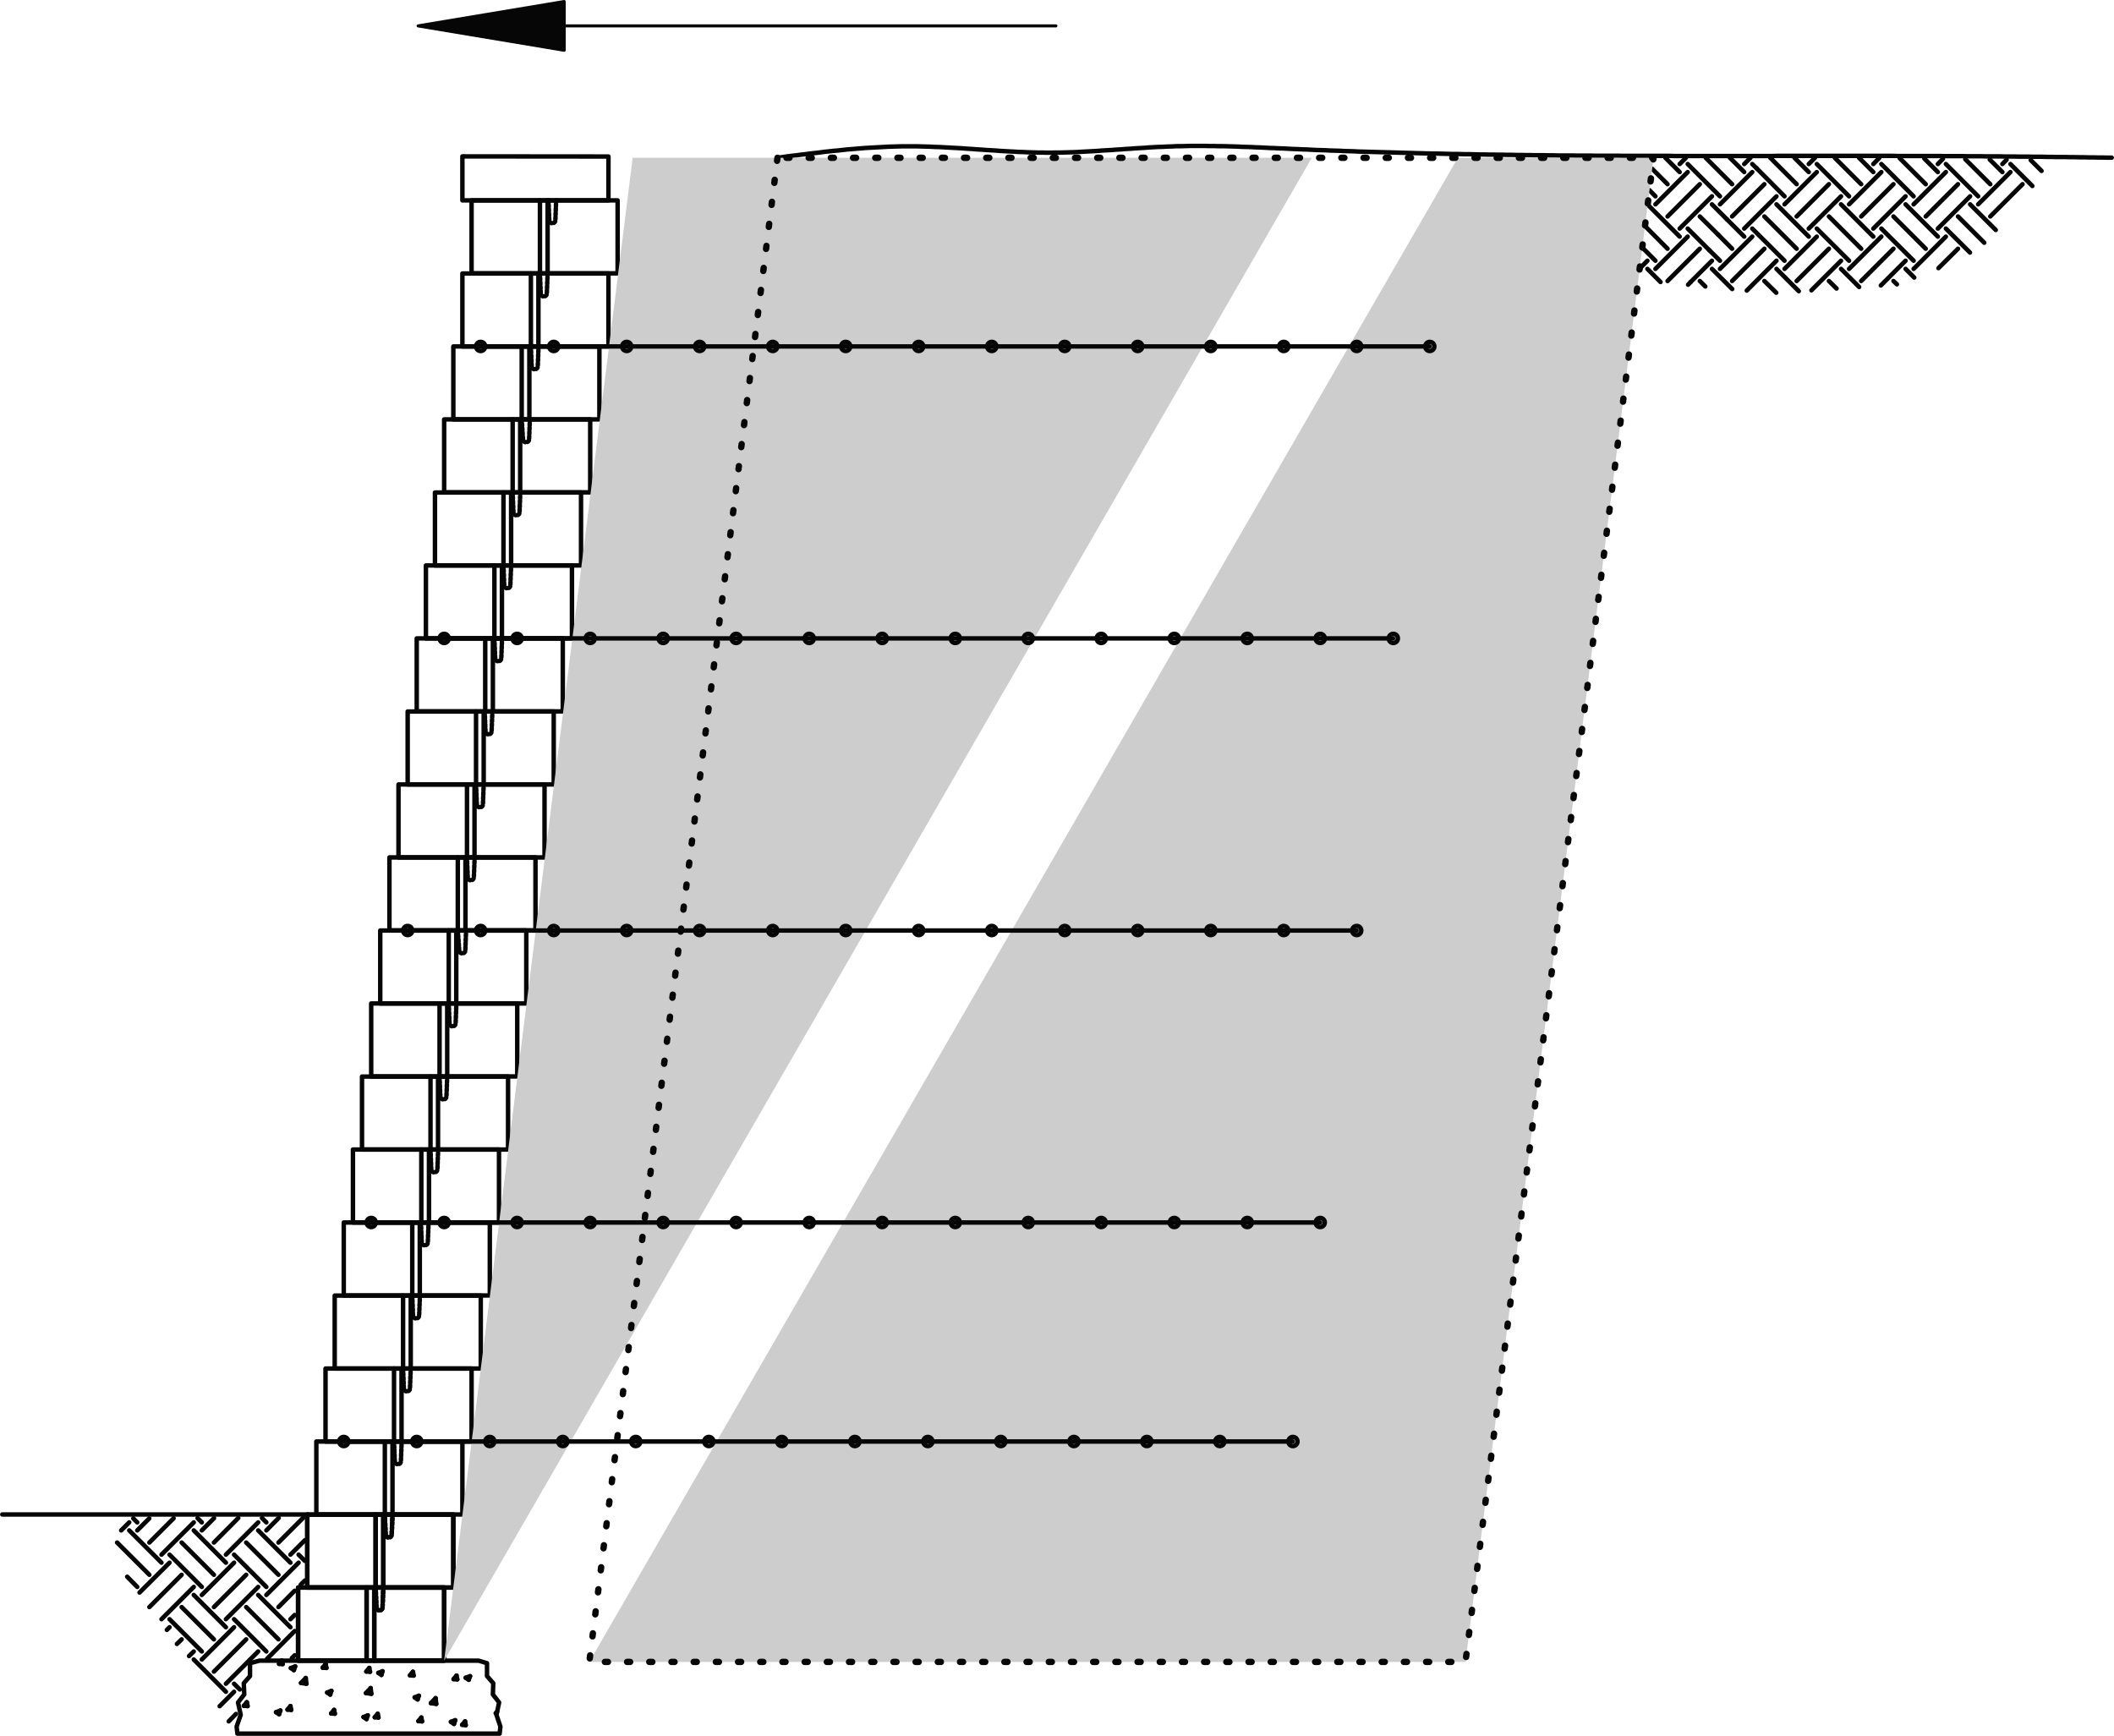<svg xmlns="http://www.w3.org/2000/svg" viewBox="0 0 165.73 136.08"><defs><style>.cls-1,.cls-2,.cls-4,.cls-6{fill:none;}.cls-1,.cls-2,.cls-4,.cls-5,.cls-6{stroke:#070606;stroke-linecap:round;stroke-linejoin:round;}.cls-1,.cls-2{stroke-width:0.35px;}.cls-2{stroke-dasharray:0.17 0.17;}.cls-3{fill:#cdcdcd;}.cls-4{stroke-width:0.5px;stroke-dasharray:0.24 1.5;}.cls-5{fill:#070606;fill-rule:evenodd;}.cls-5,.cls-6{stroke-width:0.24px;}</style></defs><title>is-pullout</title><g id="Layer_2" data-name="Layer 2"><g id="Layer_1-2" data-name="Layer 1"><polyline class="cls-1" points="20.34 130.19 19.6 130.39 19.6 131.4 19.11 131.96 19.15 132.84 18.66 133.47 18.87 134.44 18.55 135.36 18.61 135.91 39.17 135.91 39.23 135.36 38.92 134.44 39.13 133.47 38.64 132.84 38.67 131.96 38.18 131.4 38.18 130.39 37.52 130.19 20.34 130.19"/><line class="cls-1" x1="29.38" y1="134.63" x2="29.61" y2="134.35"/><line class="cls-1" x1="32.14" y1="131.34" x2="32.37" y2="131.06"/><line class="cls-1" x1="32.8" y1="134.93" x2="33.03" y2="134.65"/><line class="cls-1" x1="35.56" y1="131.64" x2="35.79" y2="131.36"/><line class="cls-1" x1="36.23" y1="135.22" x2="36.46" y2="134.95"/><line class="cls-1" x1="25.96" y1="134.33" x2="26.19" y2="134.05"/><line class="cls-1" x1="28.72" y1="131.04" x2="28.95" y2="130.76"/><line class="cls-1" x1="22.54" y1="134.03" x2="22.77" y2="133.75"/><line class="cls-1" x1="25.3" y1="130.74" x2="25.53" y2="130.46"/><line class="cls-1" x1="19.12" y1="133.73" x2="19.35" y2="133.45"/><line class="cls-1" x1="21.88" y1="130.44" x2="22.09" y2="130.18"/><line class="cls-1" x1="19.12" y1="133.73" x2="19.41" y2="133.75"/><line class="cls-1" x1="22.54" y1="134.03" x2="22.83" y2="134.05"/><line class="cls-1" x1="25.96" y1="134.33" x2="26.25" y2="134.35"/><line class="cls-1" x1="29.38" y1="134.63" x2="29.67" y2="134.65"/><line class="cls-1" x1="32.8" y1="134.93" x2="33.09" y2="134.95"/><line class="cls-1" x1="36.23" y1="135.22" x2="36.51" y2="135.25"/><line class="cls-1" x1="21.88" y1="130.44" x2="22.16" y2="130.46"/><line class="cls-1" x1="25.3" y1="130.74" x2="25.59" y2="130.76"/><line class="cls-1" x1="28.72" y1="131.04" x2="29.01" y2="131.06"/><line class="cls-1" x1="32.14" y1="131.34" x2="32.43" y2="131.36"/><line class="cls-1" x1="35.56" y1="131.64" x2="35.85" y2="131.66"/><line class="cls-1" x1="26.25" y1="134.35" x2="26.19" y2="134.05"/><line class="cls-1" x1="25.59" y1="130.76" x2="25.53" y2="130.46"/><line class="cls-1" x1="29.67" y1="134.65" x2="29.61" y2="134.35"/><line class="cls-1" x1="29.01" y1="131.06" x2="28.95" y2="130.76"/><line class="cls-1" x1="33.09" y1="134.95" x2="33.03" y2="134.65"/><line class="cls-1" x1="32.43" y1="131.36" x2="32.37" y2="131.06"/><line class="cls-1" x1="36.51" y1="135.25" x2="36.46" y2="134.95"/><line class="cls-1" x1="35.85" y1="131.66" x2="35.79" y2="131.36"/><line class="cls-1" x1="22.83" y1="134.05" x2="22.77" y2="133.75"/><line class="cls-1" x1="22.16" y1="130.46" x2="22.11" y2="130.18"/><line class="cls-1" x1="19.41" y1="133.75" x2="19.35" y2="133.45"/><line class="cls-1" x1="33.78" y1="133.52" x2="34.15" y2="133.13"/><line class="cls-1" x1="38.87" y1="134.31" x2="38.97" y2="134.2"/><line class="cls-1" x1="28.69" y1="132.73" x2="29.06" y2="132.34"/><line class="cls-1" x1="23.6" y1="131.94" x2="23.97" y2="131.55"/><line class="cls-1" x1="24.02" y1="132" x2="23.97" y2="131.55"/><line class="cls-1" x1="29.11" y1="132.79" x2="29.06" y2="132.34"/><line class="cls-1" x1="34.2" y1="133.58" x2="34.15" y2="133.13"/><line class="cls-1" x1="23.6" y1="131.94" x2="24.02" y2="132"/><line class="cls-1" x1="28.69" y1="132.73" x2="29.11" y2="132.79"/><line class="cls-1" x1="33.78" y1="133.52" x2="34.2" y2="133.58"/><line class="cls-1" x1="38.87" y1="134.31" x2="38.94" y2="134.32"/><line class="cls-1" x1="28.5" y1="134.61" x2="28.83" y2="134.48"/><line class="cls-1" x1="32.51" y1="133.07" x2="32.84" y2="132.94"/><line class="cls-1" x1="36.51" y1="131.53" x2="36.85" y2="131.41"/><line class="cls-1" x1="35.35" y1="134.99" x2="35.69" y2="134.86"/><line class="cls-1" x1="21.64" y1="134.23" x2="21.98" y2="134.1"/><line class="cls-1" x1="25.65" y1="132.69" x2="25.98" y2="132.56"/><line class="cls-1" x1="29.66" y1="131.15" x2="29.99" y2="131.02"/><line class="cls-1" x1="22.8" y1="130.77" x2="23.14" y2="130.64"/><line class="cls-1" x1="22.8" y1="130.77" x2="23.04" y2="130.93"/><line class="cls-1" x1="25.65" y1="132.69" x2="25.89" y2="132.85"/><line class="cls-1" x1="28.5" y1="134.61" x2="28.73" y2="134.77"/><line class="cls-1" x1="29.66" y1="131.15" x2="29.9" y2="131.31"/><line class="cls-1" x1="32.51" y1="133.07" x2="32.74" y2="133.23"/><line class="cls-1" x1="35.35" y1="134.99" x2="35.59" y2="135.15"/><line class="cls-1" x1="36.51" y1="131.53" x2="36.75" y2="131.69"/><line class="cls-1" x1="21.64" y1="134.23" x2="21.88" y2="134.39"/><line class="cls-1" x1="28.74" y1="134.77" x2="28.83" y2="134.48"/><line class="cls-1" x1="29.9" y1="131.31" x2="29.99" y2="131.02"/><line class="cls-1" x1="32.74" y1="133.23" x2="32.84" y2="132.94"/><line class="cls-1" x1="35.59" y1="135.15" x2="35.69" y2="134.86"/><line class="cls-1" x1="36.75" y1="131.69" x2="36.85" y2="131.41"/><line class="cls-1" x1="25.89" y1="132.85" x2="25.98" y2="132.56"/><line class="cls-1" x1="21.88" y1="134.39" x2="21.98" y2="134.1"/><line class="cls-1" x1="23.04" y1="130.93" x2="23.14" y2="130.64"/><line class="cls-1" x1="40.9" y1="32.88" x2="40.9" y2="27.16"/><line class="cls-1" x1="41.5" y1="32.88" x2="41.5" y2="27.16"/><rect class="cls-1" x="35.54" y="27.16" width="11.45" height="5.72"/><path class="cls-2" d="M41.62,27.16l.06,1.55a.24.24,0,1,0,.48,0l.06-1.55"/><line class="cls-1" x1="34.46" y1="84.4" x2="34.46" y2="78.67"/><line class="cls-1" x1="35.06" y1="84.4" x2="35.06" y2="78.67"/><rect class="cls-1" x="29.1" y="78.67" width="11.45" height="5.72"/><path class="cls-2" d="M35.18,78.67l.06,1.55a.24.24,0,0,0,.48,0l.06-1.55"/><line class="cls-1" x1="39.47" y1="44.33" x2="39.47" y2="38.61"/><line class="cls-1" x1="40.07" y1="44.33" x2="40.07" y2="38.61"/><rect class="cls-1" x="34.1" y="38.61" width="11.45" height="5.72"/><path class="cls-2" d="M40.19,38.61l.06,1.55a.24.24,0,1,0,.48,0l.06-1.55"/><line class="cls-1" x1="40.19" y1="38.61" x2="40.19" y2="32.88"/><line class="cls-1" x1="40.78" y1="38.61" x2="40.78" y2="32.88"/><rect class="cls-1" x="34.82" y="32.88" width="11.45" height="5.72"/><path class="cls-2" d="M40.9,32.88,41,34.43a.24.24,0,1,0,.48,0l.06-1.55"/><line class="cls-1" x1="35.89" y1="72.95" x2="35.89" y2="67.22"/><line class="cls-1" x1="36.49" y1="72.95" x2="36.49" y2="67.22"/><rect class="cls-1" x="30.53" y="67.22" width="11.45" height="5.72"/><path class="cls-2" d="M36.61,67.22l.06,1.55a.24.24,0,0,0,.48,0l.06-1.55"/><line class="cls-1" x1="38.76" y1="50.05" x2="38.76" y2="44.33"/><line class="cls-1" x1="39.35" y1="50.05" x2="39.35" y2="44.33"/><rect class="cls-1" x="33.39" y="44.33" width="11.45" height="5.72"/><path class="cls-2" d="M39.47,44.33l.06,1.55a.24.24,0,0,0,.48,0l.06-1.55"/><line class="cls-1" x1="36.61" y1="67.22" x2="36.61" y2="61.5"/><line class="cls-1" x1="37.2" y1="67.22" x2="37.2" y2="61.5"/><rect class="cls-1" x="31.24" y="61.5" width="11.45" height="5.72"/><path class="cls-2" d="M37.32,61.5l.06,1.55a.24.24,0,1,0,.48,0l.06-1.55"/><line class="cls-1" x1="37.32" y1="61.5" x2="37.32" y2="55.78"/><line class="cls-1" x1="37.92" y1="61.5" x2="37.92" y2="55.78"/><rect class="cls-1" x="31.96" y="55.78" width="11.45" height="5.72"/><path class="cls-2" d="M38,55.78l.06,1.55a.24.24,0,0,0,.48,0l.06-1.55"/><line class="cls-1" x1="38.04" y1="55.78" x2="38.04" y2="50.05"/><line class="cls-1" x1="38.64" y1="55.78" x2="38.64" y2="50.05"/><rect class="cls-1" x="32.67" y="50.05" width="11.45" height="5.72"/><path class="cls-2" d="M38.76,50.05l.06,1.55a.24.24,0,0,0,.48,0l.06-1.55"/><line class="cls-1" x1="32.32" y1="101.57" x2="32.32" y2="95.84"/><line class="cls-1" x1="32.91" y1="101.57" x2="32.91" y2="95.84"/><rect class="cls-1" x="26.95" y="95.84" width="11.45" height="5.72"/><path class="cls-2" d="M33,95.84l.06,1.55a.24.24,0,0,0,.48,0l.06-1.55"/><line class="cls-1" x1="30.17" y1="118.74" x2="30.17" y2="113.01"/><line class="cls-1" x1="30.77" y1="118.74" x2="30.77" y2="113.01"/><rect class="cls-1" x="24.8" y="113.01" width="11.45" height="5.72"/><path class="cls-2" d="M30.89,113l.06,1.55a.24.24,0,0,0,.48,0l.06-1.55"/><line class="cls-1" x1="30.89" y1="113.01" x2="30.89" y2="107.29"/><line class="cls-1" x1="31.48" y1="113.01" x2="31.48" y2="107.29"/><rect class="cls-1" x="25.52" y="107.29" width="11.45" height="5.72"/><path class="cls-2" d="M31.6,107.29l.06,1.55a.24.24,0,0,0,.48,0l.06-1.55"/><line class="cls-1" x1="31.6" y1="107.29" x2="31.6" y2="101.57"/><line class="cls-1" x1="32.2" y1="107.29" x2="32.2" y2="101.57"/><rect class="cls-1" x="26.24" y="101.57" width="11.45" height="5.72"/><path class="cls-2" d="M32.32,101.57l.06,1.55a.24.24,0,0,0,.48,0l.06-1.55"/><line class="cls-1" x1="33.03" y1="95.84" x2="33.03" y2="90.12"/><line class="cls-1" x1="33.63" y1="95.84" x2="33.63" y2="90.12"/><rect class="cls-1" x="27.67" y="90.12" width="11.45" height="5.72"/><path class="cls-2" d="M33.75,90.12l.06,1.55a.24.24,0,0,0,.48,0l.06-1.55"/><line class="cls-1" x1="33.75" y1="90.12" x2="33.75" y2="84.4"/><line class="cls-1" x1="34.34" y1="90.12" x2="34.34" y2="84.4"/><rect class="cls-1" x="28.38" y="84.4" width="11.45" height="5.72"/><path class="cls-2" d="M34.46,84.4l.06,1.55a.24.24,0,0,0,.48,0l.06-1.55"/><line class="cls-1" x1="42.33" y1="21.44" x2="42.33" y2="15.71"/><line class="cls-1" x1="42.93" y1="21.44" x2="42.93" y2="15.71"/><rect class="cls-1" x="36.97" y="15.71" width="11.45" height="5.72"/><path class="cls-2" d="M43,15.71l.06,1.55a.24.24,0,1,0,.48,0l.06-1.55"/><line class="cls-1" x1="41.62" y1="27.16" x2="41.62" y2="21.44"/><line class="cls-1" x1="42.21" y1="27.16" x2="42.21" y2="21.44"/><rect class="cls-1" x="36.25" y="21.44" width="11.45" height="5.72"/><path class="cls-2" d="M42.33,21.44,42.39,23a.24.24,0,1,0,.48,0l.06-1.55"/><line class="cls-1" x1="35.18" y1="78.67" x2="35.18" y2="72.95"/><line class="cls-1" x1="35.77" y1="78.67" x2="35.77" y2="72.95"/><rect class="cls-1" x="29.81" y="72.95" width="11.45" height="5.72"/><path class="cls-2" d="M35.89,72.95,36,74.5a.24.24,0,0,0,.48,0l.06-1.55"/><line class="cls-1" x1="12.66" y1="126.94" x2="15.19" y2="124.41"/><line class="cls-1" x1="17.71" y1="121.88" x2="20.24" y2="119.35"/><line class="cls-1" x1="12.66" y1="121.88" x2="15.19" y2="119.35"/><line class="cls-1" x1="9.5" y1="119.98" x2="10.13" y2="119.35"/><line class="cls-1" x1="14.82" y1="129.83" x2="15.19" y2="129.47"/><line class="cls-1" x1="17.71" y1="126.94" x2="20.24" y2="124.41"/><line class="cls-1" x1="22.77" y1="121.88" x2="23.9" y2="120.75"/><line class="cls-1" x1="17.71" y1="132" x2="19.58" y2="130.13"/><line class="cls-1" x1="19.64" y1="130.07" x2="20.24" y2="129.47"/><line class="cls-1" x1="22.77" y1="126.94" x2="23.1" y2="126.61"/><line class="cls-1" x1="13.87" y1="128.88" x2="14.24" y2="128.52"/><line class="cls-1" x1="16.77" y1="125.99" x2="19.3" y2="123.46"/><line class="cls-1" x1="21.83" y1="120.93" x2="23.76" y2="119"/><line class="cls-1" x1="11.71" y1="125.99" x2="14.24" y2="123.46"/><line class="cls-1" x1="16.77" y1="120.93" x2="18.68" y2="119.01"/><line class="cls-1" x1="11.71" y1="120.93" x2="13.61" y2="119.03"/><line class="cls-1" x1="16.77" y1="131.05" x2="19.3" y2="128.52"/><line class="cls-1" x1="21.83" y1="125.99" x2="23.1" y2="124.71"/><line class="cls-1" x1="23.57" y1="124.24" x2="23.9" y2="123.91"/><line class="cls-1" x1="17.93" y1="134.95" x2="18.5" y2="134.37"/><line class="cls-1" x1="22.88" y1="129.99" x2="23.1" y2="129.77"/><line class="cls-1" x1="13.08" y1="127.78" x2="13.29" y2="127.57"/><line class="cls-1" x1="15.82" y1="125.04" x2="18.35" y2="122.51"/><line class="cls-1" x1="20.88" y1="119.98" x2="21.85" y2="119"/><line class="cls-1" x1="10.94" y1="124.85" x2="13.29" y2="122.51"/><line class="cls-1" x1="15.82" y1="119.98" x2="16.78" y2="119.02"/><line class="cls-1" x1="10.76" y1="119.98" x2="11.7" y2="119.04"/><line class="cls-1" x1="15.82" y1="130.1" x2="18.35" y2="127.57"/><line class="cls-1" x1="20.88" y1="125.04" x2="23.41" y2="122.51"/><line class="cls-1" x1="17.22" y1="133.76" x2="18.35" y2="132.63"/><line class="cls-1" x1="20.94" y1="130.04" x2="23.1" y2="127.87"/><line class="cls-1" x1="18.8" y1="132.45" x2="18.35" y2="132"/><line class="cls-1" x1="15.82" y1="129.47" x2="13.29" y2="126.94"/><line class="cls-1" x1="10.76" y1="124.41" x2="9.97" y2="123.61"/><line class="cls-1" x1="20.88" y1="129.47" x2="18.35" y2="126.94"/><line class="cls-1" x1="15.82" y1="124.41" x2="13.29" y2="121.88"/><line class="cls-1" x1="10.76" y1="119.35" x2="10.45" y2="119.04"/><line class="cls-1" x1="20.88" y1="124.41" x2="18.35" y2="121.88"/><line class="cls-1" x1="15.82" y1="119.35" x2="15.49" y2="119.02"/><line class="cls-1" x1="23.9" y1="122.37" x2="23.41" y2="121.88"/><line class="cls-1" x1="20.88" y1="119.35" x2="20.54" y2="119.01"/><line class="cls-1" x1="16.77" y1="128.52" x2="14.24" y2="125.99"/><line class="cls-1" x1="11.71" y1="123.46" x2="9.18" y2="120.93"/><line class="cls-1" x1="21.83" y1="128.52" x2="19.3" y2="125.99"/><line class="cls-1" x1="16.77" y1="123.46" x2="14.24" y2="120.93"/><line class="cls-1" x1="21.83" y1="123.46" x2="19.3" y2="120.93"/><line class="cls-1" x1="17.71" y1="132.63" x2="15.19" y2="130.1"/><line class="cls-1" x1="17.71" y1="127.57" x2="15.19" y2="125.04"/><line class="cls-1" x1="12.66" y1="122.51" x2="10.13" y2="119.98"/><line class="cls-1" x1="22.77" y1="127.57" x2="20.24" y2="125.04"/><line class="cls-1" x1="17.71" y1="122.51" x2="15.19" y2="119.98"/><line class="cls-1" x1="22.77" y1="122.51" x2="20.24" y2="119.98"/><line class="cls-1" x1="156.98" y1="13.49" x2="155.99" y2="12.51"/><line class="cls-1" x1="151.92" y1="13.49" x2="150.86" y2="12.43"/><line class="cls-1" x1="156.46" y1="18.03" x2="154.45" y2="16.02"/><line class="cls-1" x1="146.86" y1="13.49" x2="145.74" y2="12.37"/><line class="cls-1" x1="151.92" y1="18.55" x2="149.39" y2="16.02"/><line class="cls-1" x1="141.8" y1="13.49" x2="140.68" y2="12.37"/><line class="cls-1" x1="146.86" y1="18.55" x2="144.33" y2="16.02"/><line class="cls-1" x1="150.07" y1="21.76" x2="149.39" y2="21.08"/><line class="cls-1" x1="136.74" y1="13.49" x2="135.62" y2="12.37"/><line class="cls-1" x1="141.8" y1="18.55" x2="139.27" y2="16.02"/><line class="cls-1" x1="145.75" y1="22.5" x2="144.33" y2="21.08"/><line class="cls-1" x1="131.68" y1="13.49" x2="130.56" y2="12.37"/><line class="cls-1" x1="135.38" y1="17.19" x2="134.21" y2="16.02"/><line class="cls-1" x1="136.74" y1="18.55" x2="135.38" y2="17.19"/><line class="cls-1" x1="141.02" y1="22.83" x2="139.27" y2="21.08"/><line class="cls-1" x1="131.68" y1="18.55" x2="129.17" y2="16.04"/><line class="cls-1" x1="135.8" y1="22.66" x2="134.21" y2="21.08"/><line class="cls-1" x1="130.18" y1="22.11" x2="129.15" y2="21.08"/><line class="cls-1" x1="160.05" y1="13.4" x2="159.2" y2="12.55"/><line class="cls-1" x1="156.03" y1="14.44" x2="154.07" y2="12.48"/><line class="cls-1" x1="150.97" y1="14.44" x2="148.93" y2="12.4"/><line class="cls-1" x1="155.56" y1="19.03" x2="153.5" y2="16.97"/><line class="cls-1" x1="145.91" y1="14.44" x2="143.84" y2="12.37"/><line class="cls-1" x1="150.97" y1="19.5" x2="148.44" y2="16.97"/><line class="cls-1" x1="140.85" y1="14.44" x2="138.78" y2="12.37"/><line class="cls-1" x1="145.91" y1="19.5" x2="143.38" y2="16.97"/><line class="cls-1" x1="148.71" y1="22.29" x2="148.44" y2="22.03"/><line class="cls-1" x1="135.79" y1="14.44" x2="133.72" y2="12.37"/><line class="cls-1" x1="140.85" y1="19.5" x2="138.32" y2="16.97"/><line class="cls-1" x1="143.98" y1="22.62" x2="143.38" y2="22.03"/><line class="cls-1" x1="130.73" y1="14.44" x2="129.52" y2="13.23"/><line class="cls-1" x1="134.69" y1="18.39" x2="133.26" y2="16.97"/><line class="cls-1" x1="135.79" y1="19.5" x2="134.69" y2="18.39"/><line class="cls-1" x1="139.25" y1="22.95" x2="138.32" y2="22.03"/><line class="cls-1" x1="130.73" y1="19.5" x2="128.96" y2="17.72"/><line class="cls-1" x1="133.69" y1="22.46" x2="133.26" y2="22.03"/><line class="cls-1" x1="159.33" y1="14.58" x2="157.61" y2="12.86"/><line class="cls-1" x1="155.08" y1="15.39" x2="152.55" y2="12.86"/><line class="cls-1" x1="150.02" y1="15.39" x2="147.49" y2="12.86"/><line class="cls-1" x1="154.44" y1="19.8" x2="152.55" y2="17.92"/><line class="cls-1" x1="144.96" y1="15.39" x2="142.43" y2="12.86"/><line class="cls-1" x1="150.02" y1="20.44" x2="147.49" y2="17.92"/><line class="cls-1" x1="137.7" y1="13.18" x2="137.37" y2="12.86"/><line class="cls-1" x1="139.9" y1="15.39" x2="137.7" y2="13.18"/><line class="cls-1" x1="144.96" y1="20.44" x2="142.43" y2="17.92"/><line class="cls-1" x1="134.84" y1="15.39" x2="132.31" y2="12.86"/><line class="cls-1" x1="139.9" y1="20.44" x2="137.37" y2="17.92"/><line class="cls-1" x1="129.78" y1="15.39" x2="129.31" y2="14.91"/><line class="cls-1" x1="133.99" y1="19.6" x2="132.31" y2="17.92"/><line class="cls-1" x1="134.84" y1="20.44" x2="133.99" y2="19.6"/><line class="cls-1" x1="129.78" y1="20.44" x2="128.75" y2="19.41"/><line class="cls-1" x1="155.08" y1="16.02" x2="157.61" y2="13.49"/><line class="cls-1" x1="150.02" y1="21.08" x2="152.55" y2="18.55"/><line class="cls-1" x1="150.02" y1="16.02" x2="152.55" y2="13.49"/><line class="cls-1" x1="144.96" y1="21.08" x2="147.49" y2="18.55"/><line class="cls-1" x1="144.96" y1="16.02" x2="147.49" y2="13.49"/><line class="cls-1" x1="139.9" y1="21.08" x2="142.43" y2="18.55"/><line class="cls-1" x1="139.9" y1="16.02" x2="142.43" y2="13.49"/><line class="cls-1" x1="134.84" y1="21.08" x2="137.37" y2="18.55"/><line class="cls-1" x1="134.84" y1="16.02" x2="137.37" y2="13.49"/><line class="cls-1" x1="129.78" y1="21.08" x2="132.31" y2="18.55"/><line class="cls-1" x1="129.78" y1="16.02" x2="132.31" y2="13.49"/><line class="cls-1" x1="156.03" y1="16.97" x2="158.56" y2="14.44"/><line class="cls-1" x1="151.97" y1="21.02" x2="153.5" y2="19.5"/><line class="cls-1" x1="150.97" y1="16.97" x2="153.5" y2="14.44"/><line class="cls-1" x1="145.91" y1="22.03" x2="148.44" y2="19.5"/><line class="cls-1" x1="145.91" y1="16.97" x2="148.44" y2="14.44"/><line class="cls-1" x1="140.85" y1="22.03" x2="143.38" y2="19.5"/><line class="cls-1" x1="140.85" y1="16.97" x2="143.38" y2="14.44"/><line class="cls-1" x1="135.79" y1="22.03" x2="138.32" y2="19.5"/><line class="cls-1" x1="135.79" y1="16.97" x2="138.32" y2="14.44"/><line class="cls-1" x1="130.73" y1="22.03" x2="133.26" y2="19.5"/><line class="cls-1" x1="130.73" y1="16.97" x2="133.26" y2="14.44"/><line class="cls-1" x1="156.98" y1="12.86" x2="157.31" y2="12.52"/><line class="cls-1" x1="151.92" y1="17.92" x2="154.45" y2="15.39"/><line class="cls-1" x1="147.45" y1="22.38" x2="149.39" y2="20.44"/><line class="cls-1" x1="151.92" y1="12.86" x2="152.32" y2="12.45"/><line class="cls-1" x1="146.86" y1="17.92" x2="149.39" y2="15.39"/><line class="cls-1" x1="142.01" y1="22.76" x2="144.33" y2="20.44"/><line class="cls-1" x1="146.86" y1="12.86" x2="147.33" y2="12.38"/><line class="cls-1" x1="141.8" y1="17.92" x2="144.33" y2="15.39"/><line class="cls-1" x1="136.94" y1="22.78" x2="139.27" y2="20.44"/><line class="cls-1" x1="141.8" y1="12.86" x2="142.29" y2="12.37"/><line class="cls-1" x1="136.74" y1="17.92" x2="139.27" y2="15.39"/><line class="cls-1" x1="132.53" y1="22.12" x2="134.21" y2="20.44"/><line class="cls-1" x1="132.34" y1="22.32" x2="132.53" y2="22.12"/><line class="cls-1" x1="136.74" y1="12.86" x2="137.23" y2="12.37"/><line class="cls-1" x1="131.68" y1="17.92" x2="134.21" y2="15.39"/><line class="cls-1" x1="128.54" y1="21.06" x2="129.15" y2="20.44"/><line class="cls-1" x1="131.68" y1="12.86" x2="132.17" y2="12.37"/><line class="cls-1" x1="24.13" y1="118.73" x2="0.18" y2="118.73"/><polyline class="cls-1" points="60.95 12.37 61.31 12.32 61.67 12.27 62.03 12.22 62.4 12.18 62.76 12.13 63.12 12.09 63.49 12.04 63.85 12 64.21 11.96 64.58 11.91 64.94 11.87 65.3 11.83 65.67 11.8 66.03 11.76 66.39 11.72 66.76 11.69 67.12 11.66 67.48 11.63 67.85 11.6 68.21 11.58 68.57 11.56 68.94 11.54 69.3 11.52 69.67 11.5 70.03 11.49 70.39 11.48 70.76 11.47 71.12 11.47 71.48 11.47 71.85 11.47 72.21 11.48 72.58 11.49 72.94 11.5 73.3 11.52 73.67 11.53 74.03 11.55 74.4 11.57 74.76 11.59 75.13 11.61 75.49 11.63 75.85 11.66 76.22 11.68 76.58 11.71 76.95 11.73 77.31 11.76 77.68 11.78 78.04 11.8 78.41 11.83 78.77 11.85 79.14 11.87 79.5 11.89 79.86 11.91 80.23 11.92 80.59 11.94 80.96 11.95 81.32 11.96 81.69 11.96 82.05 11.97 82.41 11.97 82.78 11.96 83.14 11.96 83.51 11.95 83.87 11.94 84.23 11.93 84.6 11.91 84.96 11.89 85.33 11.87 85.69 11.85 86.06 11.83 86.42 11.8 86.78 11.78 87.15 11.76 87.51 11.73 87.88 11.71 88.24 11.68 88.61 11.66 88.97 11.63 89.33 11.61 89.7 11.59 90.06 11.56 90.43 11.54 90.79 11.52 91.16 11.51 91.52 11.49 91.89 11.48 92.25 11.46 92.61 11.46 92.98 11.45 93.34 11.44 93.71 11.44 94.07 11.44 94.44 11.44 94.8 11.45 95.17 11.45 95.53 11.46 95.89 11.46 96.26 11.47 96.62 11.48 96.99 11.49 97.35 11.51 97.72 11.52 98.08 11.53 98.45 11.55 98.81 11.56 99.18 11.58 99.54 11.6 99.91 11.61 100.27 11.63 100.64 11.64 101 11.66 101.36 11.68 101.73 11.69 102.09 11.71 102.46 11.72 102.82 11.74 103.19 11.76 103.55 11.77 103.92 11.78 104.28 11.8 104.65 11.81 105.01 11.82 105.38 11.84 105.74 11.85 106.11 11.86 106.47 11.88 106.84 11.89 107.2 11.9 107.56 11.91 107.93 11.92 108.3 11.93 108.66 11.94 109.02 11.95 109.39 11.96 109.75 11.97 110.12 11.98 110.48 11.99 110.85 12 111.21 12.01 111.58 12.02 111.94 12.03 112.31 12.04 112.67 12.04 113.04 12.05 113.4 12.06 113.77 12.07 114.13 12.07 114.5 12.08 114.86 12.09 115.22 12.09 115.59 12.1 115.95 12.11 116.32 12.11 116.68 12.12 117.05 12.12 117.41 12.13 117.78 12.13 118.14 12.14 118.51 12.14 118.87 12.15 119.24 12.15 119.6 12.16 119.97 12.16 120.33 12.17 120.69 12.17 121.06 12.17 121.42 12.18 121.79 12.18 122.15 12.19 122.52 12.19 122.88 12.19 123.25 12.19 123.61 12.2 123.98 12.2 124.34 12.2 124.71 12.2 125.07 12.21 125.44 12.21 125.8 12.21 126.17 12.21 126.53 12.21 126.89 12.21 127.26 12.22 127.62 12.22 127.99 12.22 128.35 12.22 128.72 12.22 129.08 12.22 129.45 12.22 129.81 12.22 130.18 12.22 130.54 12.22 130.91 12.22 131.27 12.23 131.64 12.23 132 12.23 132.37 12.23 132.73 12.23 133.09 12.23 133.46 12.23 133.82 12.23 134.19 12.23 134.55 12.23 134.92 12.23 135.28 12.23 135.65 12.23 136.01 12.23 136.38 12.23 136.74 12.23 137.11 12.23 137.47 12.23 137.84 12.23 138.2 12.23 138.56 12.23 138.93 12.23 139.29 12.22 139.66 12.22 140.02 12.22 140.39 12.22 140.75 12.22 141.12 12.22 141.48 12.22 141.85 12.22 142.21 12.22 142.58 12.22 142.94 12.22 143.31 12.22 143.67 12.22 144.03 12.22 144.4 12.22 144.76 12.22 145.13 12.22 145.49 12.22 145.86 12.22 146.22 12.22 146.59 12.22 146.95 12.22 147.32 12.22 147.68 12.22 148.05 12.22 148.41 12.22 148.78 12.23 149.14 12.23 149.5 12.23 149.87 12.23 150.24 12.23 150.6 12.23 150.96 12.23 151.33 12.23 151.69 12.23 152.06 12.23 152.42 12.24 152.79 12.24 153.15 12.24 153.52 12.24 153.88 12.24 154.25 12.25 154.61 12.25 154.97 12.25 155.34 12.25 155.71 12.26 156.07 12.26 156.43 12.26 156.8 12.26 157.16 12.27 157.53 12.27 157.89 12.27 158.26 12.28 158.62 12.28 158.99 12.28 159.35 12.29 159.72 12.29 160.08 12.29 160.45 12.3 160.81 12.3 161.18 12.31 161.54 12.31 161.91 12.31 162.27 12.32 162.63 12.32 163 12.33 163.36 12.33 163.73 12.34 164.09 12.34 164.46 12.35 164.82 12.35 165.19 12.36 165.55 12.36"/><polygon class="cls-1" points="47.7 15.71 47.7 12.27 36.25 12.26 36.25 15.71 47.7 15.71"/><line class="cls-1" x1="28.74" y1="130.18" x2="28.74" y2="124.46"/><line class="cls-1" x1="29.34" y1="130.18" x2="29.34" y2="124.46"/><rect class="cls-1" x="23.37" y="124.46" width="11.45" height="5.72"/><path class="cls-2" d="M29.45,124.46l.06,1.55a.24.24,0,0,0,.48,0l.06-1.55"/><line class="cls-1" x1="28.74" y1="130.18" x2="28.74" y2="124.46"/><line class="cls-1" x1="29.34" y1="130.18" x2="29.34" y2="124.46"/><rect class="cls-1" x="23.37" y="124.46" width="11.45" height="5.72"/><path class="cls-2" d="M29.45,124.46l.06,1.55a.24.24,0,0,0,.48,0l.06-1.55"/><line class="cls-1" x1="29.45" y1="124.46" x2="29.45" y2="118.74"/><line class="cls-1" x1="30.05" y1="124.46" x2="30.05" y2="118.74"/><rect class="cls-1" x="24.09" y="118.74" width="11.45" height="5.72"/><path class="cls-2" d="M30.17,118.74l.06,1.55a.24.24,0,0,0,.48,0l.06-1.55"/><line class="cls-1" x1="29.45" y1="124.46" x2="29.45" y2="118.74"/><line class="cls-1" x1="30.05" y1="124.46" x2="30.05" y2="118.74"/><rect class="cls-1" x="24.09" y="118.74" width="11.45" height="5.72"/><path class="cls-2" d="M30.17,118.74l.06,1.55a.24.24,0,0,0,.48,0l.06-1.55"/><polyline class="cls-3" points="114.29 12.37 46.2 130.29 46.2 130.29 114.89 130.29 129.63 12.37 114.29 12.37"/><polyline class="cls-3" points="34.82 130.19 102.84 12.37 49.6 12.37 34.82 130.19"/><circle class="cls-1" cx="32.67" cy="113.01" r="0.36"/><circle class="cls-1" cx="26.95" cy="113.01" r="0.36"/><circle class="cls-1" cx="38.4" cy="113.01" r="0.36"/><circle class="cls-1" cx="44.12" cy="113.01" r="0.36"/><circle class="cls-1" cx="49.84" cy="113.01" r="0.36"/><circle class="cls-1" cx="84.19" cy="113.01" r="0.36"/><circle class="cls-1" cx="61.29" cy="113.01" r="0.36"/><circle class="cls-1" cx="55.57" cy="113.01" r="0.36"/><circle class="cls-1" cx="67.02" cy="113.01" r="0.36"/><circle class="cls-1" cx="72.74" cy="113.01" r="0.36"/><circle class="cls-1" cx="78.46" cy="113.01" r="0.36"/><circle class="cls-1" cx="89.91" cy="113.01" r="0.36"/><circle class="cls-1" cx="95.63" cy="113.01" r="0.36"/><circle class="cls-1" cx="101.36" cy="113.01" r="0.36"/><line class="cls-1" x1="26.95" y1="113.01" x2="101.34" y2="113.01"/><circle class="cls-1" cx="34.82" cy="95.84" r="0.36"/><circle class="cls-1" cx="29.1" cy="95.84" r="0.36"/><circle class="cls-1" cx="40.54" cy="95.84" r="0.36"/><circle class="cls-1" cx="46.27" cy="95.84" r="0.36"/><circle class="cls-1" cx="51.99" cy="95.84" r="0.36"/><circle class="cls-1" cx="86.33" cy="95.84" r="0.36"/><circle class="cls-1" cx="63.44" cy="95.84" r="0.36"/><circle class="cls-1" cx="57.71" cy="95.84" r="0.36"/><circle class="cls-1" cx="69.16" cy="95.84" r="0.36"/><circle class="cls-1" cx="74.89" cy="95.84" r="0.36"/><circle class="cls-1" cx="80.61" cy="95.84" r="0.36"/><circle class="cls-1" cx="92.06" cy="95.84" r="0.36"/><circle class="cls-1" cx="97.78" cy="95.84" r="0.36"/><circle class="cls-1" cx="103.5" cy="95.84" r="0.36"/><line class="cls-1" x1="29.1" y1="95.84" x2="103.49" y2="95.84"/><circle class="cls-1" cx="37.68" cy="72.95" r="0.36"/><circle class="cls-1" cx="31.96" cy="72.95" r="0.36"/><circle class="cls-1" cx="43.41" cy="72.95" r="0.36"/><circle class="cls-1" cx="49.13" cy="72.95" r="0.36"/><circle class="cls-1" cx="54.85" cy="72.95" r="0.36"/><circle class="cls-1" cx="89.19" cy="72.95" r="0.36"/><circle class="cls-1" cx="66.3" cy="72.95" r="0.36"/><circle class="cls-1" cx="60.58" cy="72.95" r="0.36"/><circle class="cls-1" cx="72.02" cy="72.95" r="0.36"/><circle class="cls-1" cx="77.75" cy="72.95" r="0.36"/><circle class="cls-1" cx="83.47" cy="72.95" r="0.36"/><circle class="cls-1" cx="94.92" cy="72.95" r="0.36"/><circle class="cls-1" cx="100.64" cy="72.95" r="0.36"/><circle class="cls-1" cx="106.36" cy="72.95" r="0.36"/><line class="cls-1" x1="31.96" y1="72.95" x2="106.35" y2="72.95"/><circle class="cls-1" cx="40.54" cy="50.05" r="0.36"/><circle class="cls-1" cx="34.82" cy="50.05" r="0.36"/><circle class="cls-1" cx="46.27" cy="50.05" r="0.36"/><circle class="cls-1" cx="51.99" cy="50.05" r="0.36"/><circle class="cls-1" cx="57.71" cy="50.05" r="0.36"/><circle class="cls-1" cx="92.06" cy="50.05" r="0.36"/><circle class="cls-1" cx="69.16" cy="50.05" r="0.36"/><circle class="cls-1" cx="63.44" cy="50.05" r="0.36"/><circle class="cls-1" cx="74.89" cy="50.05" r="0.36"/><circle class="cls-1" cx="80.61" cy="50.05" r="0.36"/><circle class="cls-1" cx="86.33" cy="50.05" r="0.36"/><circle class="cls-1" cx="97.78" cy="50.05" r="0.36"/><circle class="cls-1" cx="103.5" cy="50.05" r="0.36"/><circle class="cls-1" cx="109.23" cy="50.05" r="0.36"/><line class="cls-1" x1="34.82" y1="50.05" x2="109.21" y2="50.05"/><circle class="cls-1" cx="43.41" cy="27.16" r="0.36"/><circle class="cls-1" cx="37.68" cy="27.16" r="0.36"/><circle class="cls-1" cx="49.13" cy="27.16" r="0.36"/><circle class="cls-1" cx="54.85" cy="27.16" r="0.36"/><circle class="cls-1" cx="60.58" cy="27.16" r="0.36"/><circle class="cls-1" cx="94.92" cy="27.16" r="0.36"/><circle class="cls-1" cx="72.02" cy="27.16" r="0.36"/><circle class="cls-1" cx="66.3" cy="27.16" r="0.36"/><circle class="cls-1" cx="77.75" cy="27.16" r="0.36"/><circle class="cls-1" cx="83.47" cy="27.16" r="0.36"/><circle class="cls-1" cx="89.19" cy="27.16" r="0.36"/><circle class="cls-1" cx="100.64" cy="27.16" r="0.36"/><circle class="cls-1" cx="106.36" cy="27.16" r="0.36"/><circle class="cls-1" cx="112.09" cy="27.16" r="0.36"/><line class="cls-1" x1="37.68" y1="27.16" x2="112.07" y2="27.16"/><polyline class="cls-4" points="60.95 12.37 46.2 130.29 114.89 130.29 129.63 12.37 60.95 12.37"/><polygon class="cls-5" points="44.23 3.94 32.78 2.03 44.23 0.12 44.23 3.94"/><line class="cls-6" x1="44.23" y1="2.03" x2="82.78" y2="2.03"/></g></g></svg>